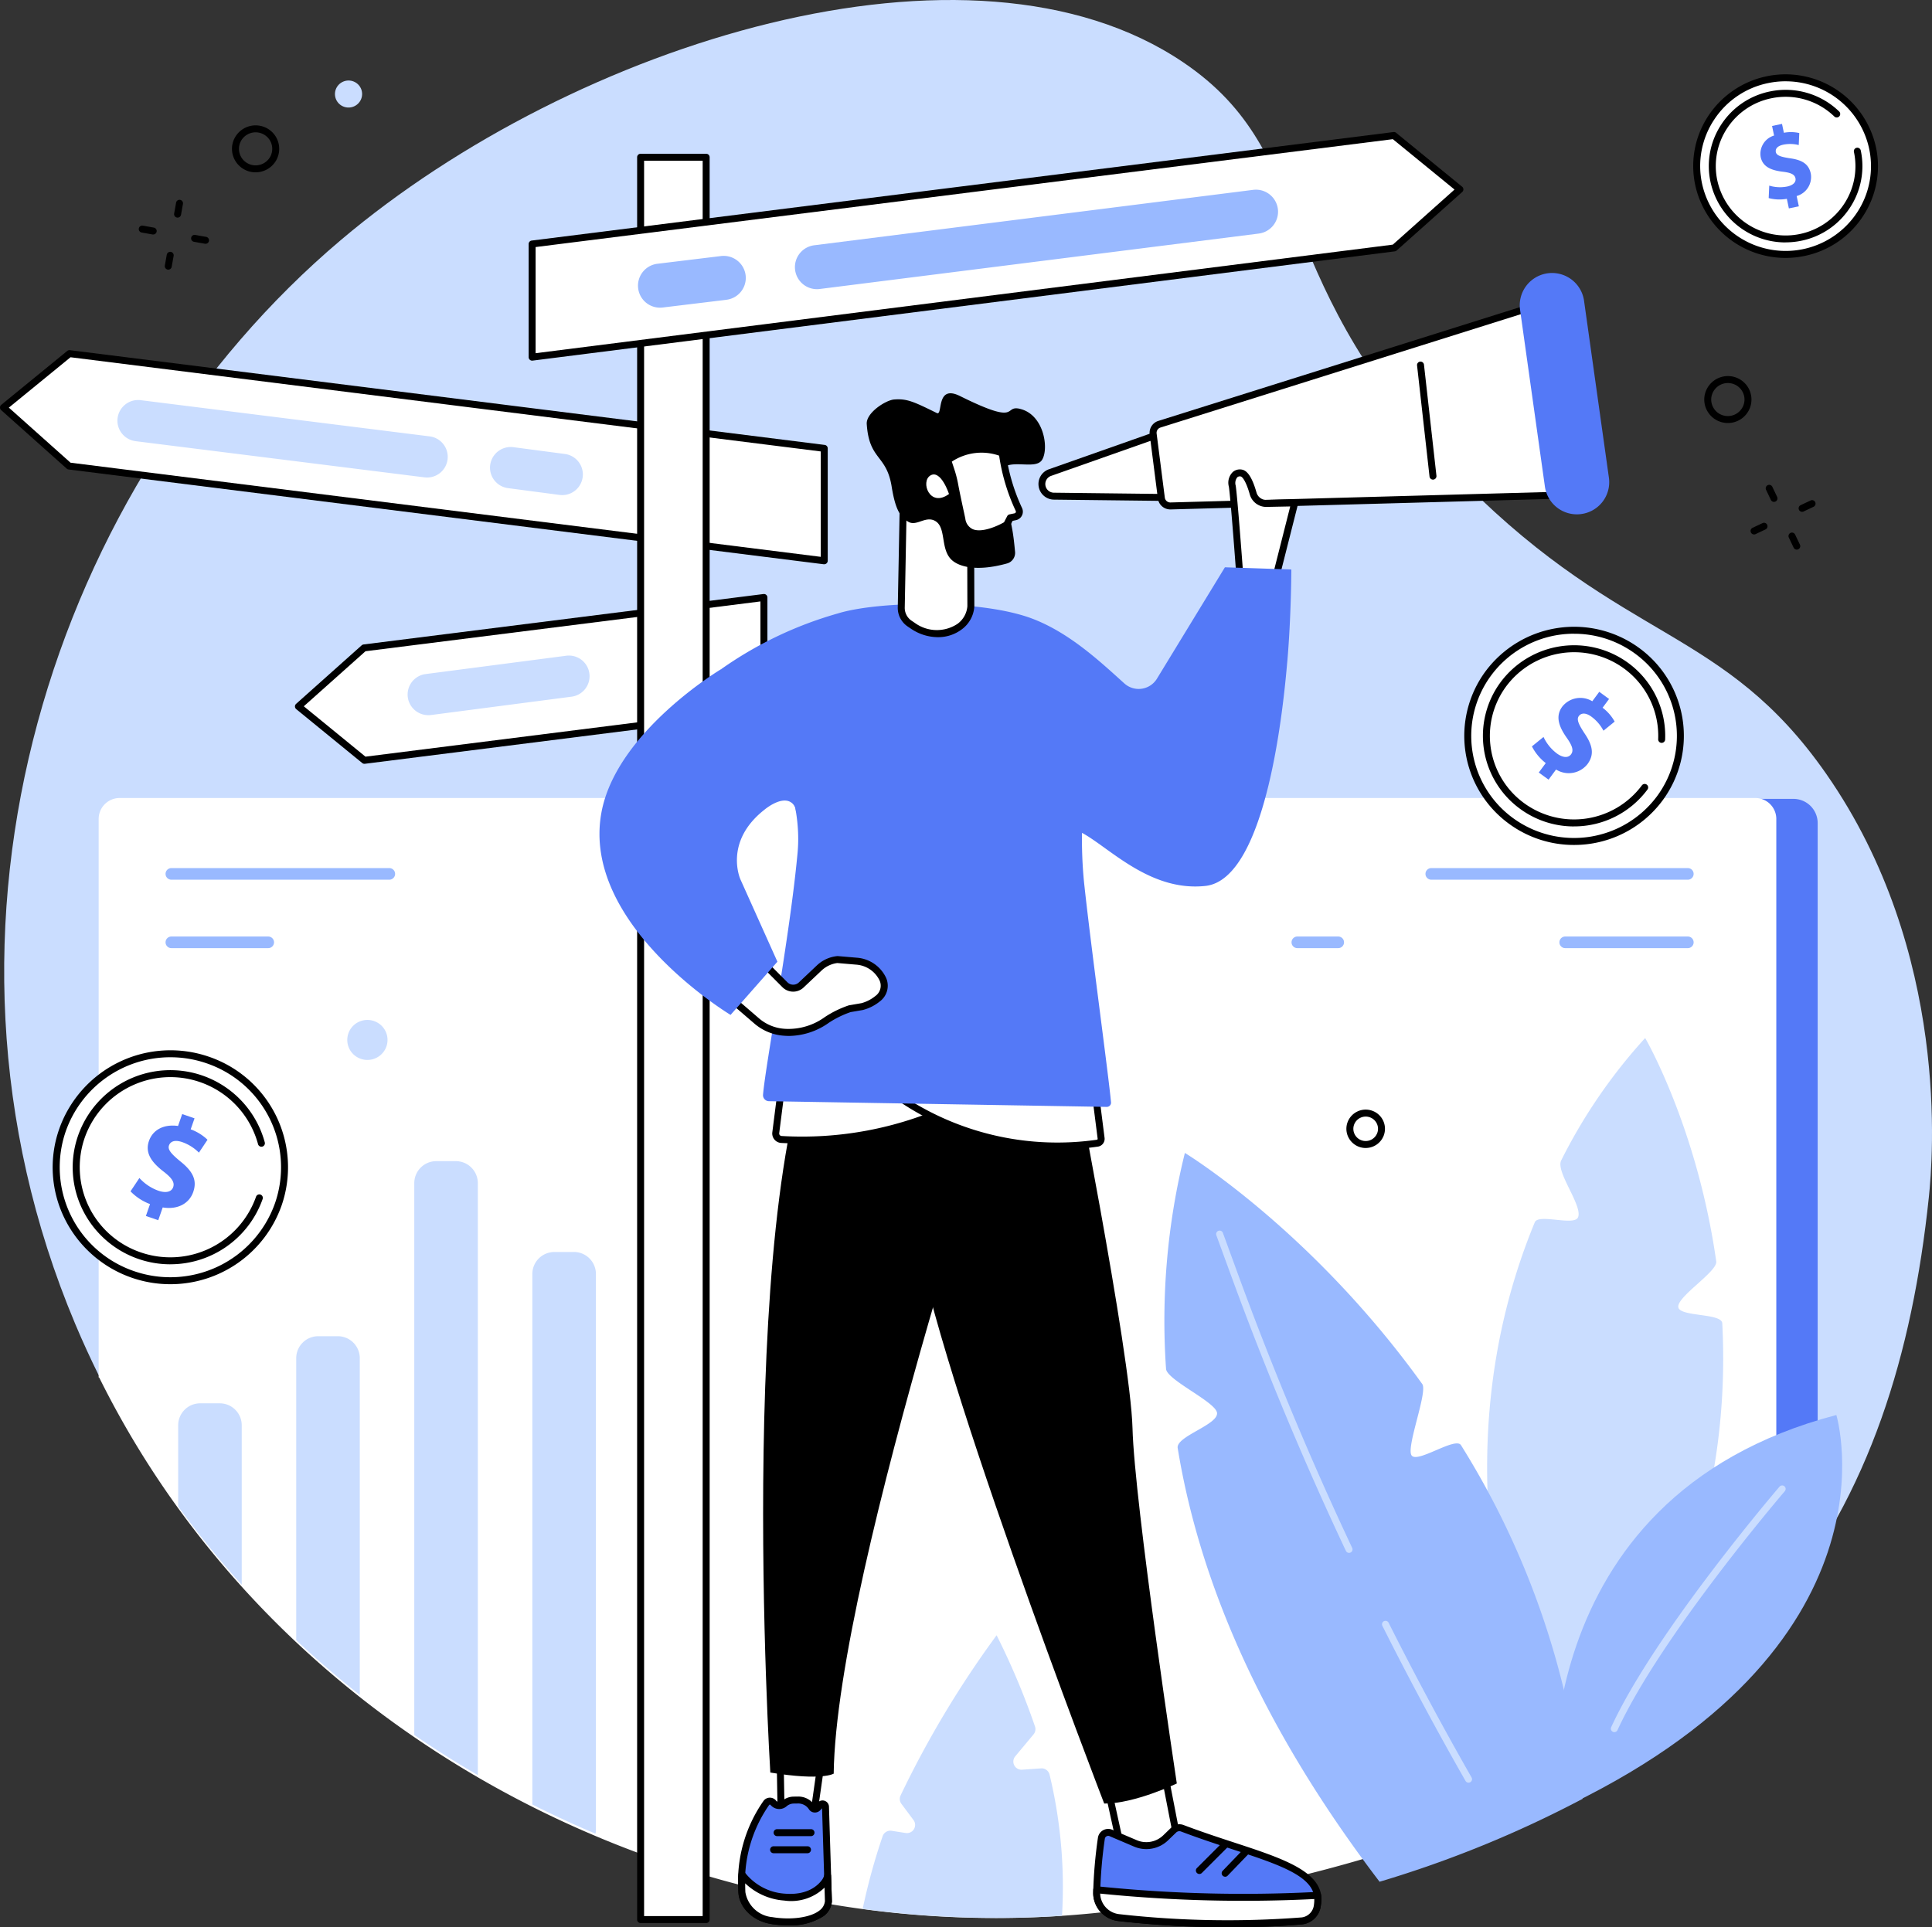 <svg id="グループ_72920" data-name="グループ 72920" xmlns="http://www.w3.org/2000/svg" xmlns:xlink="http://www.w3.org/1999/xlink" width="263.475" height="262.876" viewBox="0 0 263.475 262.876">
  <rect x="0" y="0" width="263.475" height="262.876" fill="#333333" stroke="none"/>
  <defs>
    <clipPath id="clip-path">
      <rect id="長方形_32315" data-name="長方形 32315" width="263.475" height="262.876" fill="none"/>
    </clipPath>
  </defs>
  <g id="グループ_72919" data-name="グループ 72919" clip-path="url(#clip-path)">
    <path id="パス_245437" data-name="パス 245437" d="M201.047,66C173.546,38.487,181.42,21.244,162.6,8.507,133.648-11.092,79.608,5.77,47.727,32.728,8.679,65.746-11.467,126.033,11.483,180.573q1.5,3.56,3.193,6.98c.005.009.086.022.091.032,26.5,53.478,87.466,80.623,142.5,71.965,43.472-6.839,70.158-20.828,86.01-40.253.008-.01.187.037.195.027,12.7-15.581,18.553-34.582,20.8-56,.547-5.219,2.962-33.426-13.975-57.746-14-20.1-27.448-17.771-49.248-39.579" transform="translate(-1.23 0)" fill="#caddff"/>
    <path id="パス_245438" data-name="パス 245438" d="M285.723,343.893l-225.47-.057.016,88.869A133.567,133.567,0,0,0,173.647,494.59H186.1a134.042,134.042,0,0,0,31.344-3.682c37.089-8.92,59-24.4,71.608-44.641V347.174a3.307,3.307,0,0,0-3.333-3.282" transform="translate(-41.168 -234.925)" fill="#5479f7"/>
    <path id="パス_245439" data-name="パス 245439" d="M268.39,343.638H45.345a2.862,2.862,0,0,0-2.871,2.854v76.165l0,.009a.432.432,0,0,1,.079.026c16.966,34.239,48.2,57.753,82.923,67.969l.2.057q1.082.317,2.169.615l.427.117q2.34.637,4.7,1.194c.237.056.475.11.712.165q.805.186,1.613.362c.276.06.552.121.828.18q.921.2,1.844.378.5.1,1,.194.8.153,1.6.3c.357.064.715.125,1.073.187a135.282,135.282,0,0,0,43.757.422q1-.158,2-.321h0q1.593-.262,3.152-.539c.271-.047.544-.094.813-.143l.492-.09c39.651-7.191,64.162-20.888,79.213-39.331.008-.01.182.035.194.027V346.492a2.862,2.862,0,0,0-2.871-2.854" transform="translate(-29.02 -234.79)" fill="#fff"/>
    <path id="パス_245440" data-name="パス 245440" d="M101.793,375.4H72.073a.792.792,0,0,1,0-1.584h29.72a.792.792,0,1,1,0,1.584" transform="translate(-48.703 -255.409)" fill="#99b9ff"/>
    <path id="パス_245441" data-name="パス 245441" d="M85.281,404.868H72.072a.792.792,0,1,1,0-1.584H85.281a.792.792,0,1,1,0,1.584" transform="translate(-48.702 -275.543)" fill="#99b9ff"/>
    <path id="パス_245442" data-name="パス 245442" d="M649.5,375.4H614.515a.792.792,0,1,1,0-1.584H649.5a.792.792,0,0,1,0,1.584" transform="translate(-419.325 -255.409)" fill="#99b9ff"/>
    <path id="パス_245443" data-name="パス 245443" d="M688.9,404.868H672.18a.792.792,0,1,1,0-1.584H688.9a.792.792,0,1,1,0,1.584" transform="translate(-458.724 -275.543)" fill="#99b9ff"/>
    <path id="パス_245444" data-name="パス 245444" d="M562.422,404.868H556.85a.792.792,0,0,1,0-1.584h5.573a.792.792,0,0,1,0,1.584" transform="translate(-379.925 -275.543)" fill="#99b9ff"/>
    <path id="パス_245445" data-name="パス 245445" d="M82.369,604.294H79.726a3,3,0,0,0-3.013,2.995v11.074a127.412,127.412,0,0,0,8.668,10.684V607.289a3,3,0,0,0-3.013-2.995" transform="translate(-52.414 -412.882)" fill="#caddff"/>
    <path id="パス_245446" data-name="パス 245446" d="M133.192,575.4h-2.643a3,3,0,0,0-3.013,2.995v38.472q4.18,3.924,8.669,7.464V578.395a3,3,0,0,0-3.013-2.995" transform="translate(-87.139 -393.141)" fill="#caddff"/>
    <path id="パス_245447" data-name="パス 245447" d="M184.016,500.016h-2.643a3,3,0,0,0-3.013,2.995v75.274q4.235,2.9,8.668,5.473V503.011a3,3,0,0,0-3.013-2.995" transform="translate(-121.864 -341.635)" fill="#caddff"/>
    <path id="パス_245448" data-name="パス 245448" d="M234.839,539.136H232.2a3,3,0,0,0-3.013,2.995V614.5q4.242,2.133,8.613,3.978a3,3,0,0,0,.056-.57v-75.78a3,3,0,0,0-3.013-2.995" transform="translate(-156.589 -368.363)" fill="#caddff"/>
    <path id="パス_245449" data-name="パス 245449" d="M650.416,550.045s-20.167-37.877-3.654-77.9c.505-1.225,5.385.553,5.9-.684.66-1.58-3.081-6.192-2.3-7.751a73.686,73.686,0,0,1,11.454-16.7s7.087,12.148,9.692,30.47c.2,1.382-5.318,4.768-5.177,6.218.133,1.369,5.924.8,6,2.223.959,18.432-3.327,41.362-21.912,64.114" transform="translate(-437.458 -305.425)" fill="#caddff"/>
    <path id="パス_245450" data-name="パス 245450" d="M541.764,536.334c-.751-1.2-5.972,2.534-6.742,1.389-.76-1.13,2.233-8.656,1.46-9.731-15.162-21.078-32.373-31.52-32.373-31.52a95.064,95.064,0,0,0-2.568,29.455c.1,1.507,6.782,4.515,6.952,6,.186,1.629-5.626,3.2-5.365,4.8,3.861,23.643,15.969,44,27.532,59.155a152.531,152.531,0,0,0,27.687-11.31,112.86,112.86,0,0,0-16.583-48.24" transform="translate(-342.522 -339.212)" fill="#99b9ff"/>
    <path id="パス_245451" data-name="パス 245451" d="M606.813,720.03a.475.475,0,0,1-.413-.24c-3.951-6.922-7.765-14.038-11.338-21.15a.475.475,0,0,1,.849-.427c3.565,7.1,7.371,14.2,11.314,21.106a.475.475,0,0,1-.412.711" transform="translate(-406.54 -476.873)" fill="#caddff"/>
    <path id="パス_245452" data-name="パス 245452" d="M541.72,573.882a.475.475,0,0,1-.43-.273c-5.721-12.144-10.956-24.688-15.561-37.285l-2.106-5.761a.475.475,0,0,1,.893-.326L526.621,536c4.6,12.57,9.82,25.088,15.528,37.206a.475.475,0,0,1-.43.677" transform="translate(-357.744 -362.07)" fill="#caddff"/>
    <path id="パス_245453" data-name="パス 245453" d="M668.971,663.473s-4.784-42.825,38.425-54.142c0,0,9.669,31.856-38.425,54.142" transform="translate(-456.965 -416.324)" fill="#99b9ff"/>
    <path id="パス_245454" data-name="パス 245454" d="M694.008,673.311a.475.475,0,0,1-.431-.674c6-13.016,22.788-32.612,22.957-32.809a.475.475,0,0,1,.721.619c-.169.2-16.875,19.692-22.815,32.587a.475.475,0,0,1-.432.277" transform="translate(-473.854 -437.048)" fill="#caddff"/>
    <path id="パス_245455" data-name="パス 245455" d="M395.731,722.33l-2.579.179a1.113,1.113,0,0,1-.94-1.82l2.5-3a1.109,1.109,0,0,0,.2-1.07,99.957,99.957,0,0,0-5.237-12.449,136.424,136.424,0,0,0-13.1,21.86,1.1,1.1,0,0,0,.116,1.133l1.652,2.217a1.114,1.114,0,0,1-1.073,1.762l-1.908-.3a1.12,1.12,0,0,0-1.21.677,85.079,85.079,0,0,0-2.744,9.979,136.52,136.52,0,0,0,27.183.941,65.363,65.363,0,0,0-1.7-19.285,1.117,1.117,0,0,0-1.161-.826" transform="translate(-253.763 -481.122)" fill="#caddff"/>
    <path id="パス_245456" data-name="パス 245456" d="M10.441,167.6l102.991,12.925V165.2L10.5,152.27l-9,7.352Z" transform="translate(-1.025 -104.038)" fill="#fff"/>
    <path id="パス_245457" data-name="パス 245457" d="M112.406,179.979a.467.467,0,0,1-.059,0L9.356,167.05a.475.475,0,0,1-.257-.117L.158,158.952a.475.475,0,0,1,.016-.723l9-7.352a.474.474,0,0,1,.36-.1L112.465,163.7a.475.475,0,0,1,.416.471V179.5a.475.475,0,0,1-.475.475M9.621,166.125l102.31,12.84V164.59L9.618,151.742l-8.411,6.871Z" transform="translate(0 -103.013)"/>
    <path id="パス_245458" data-name="パス 245458" d="M53.032,177.871l39.356,4.93a2.817,2.817,0,1,0,.706-5.589L53.738,172.28a2.827,2.827,0,0,0-3.186,2.783v0a2.822,2.822,0,0,0,2.48,2.805" transform="translate(-34.539 -117.695)" fill="#caddff"/>
    <path id="パス_245459" data-name="パス 245459" d="M213.447,198.1l7.014.925a2.816,2.816,0,1,0,.706-5.588l-7.014-.927a2.827,2.827,0,0,0-3.186,2.784v0a2.822,2.822,0,0,0,2.48,2.805" transform="translate(-144.143 -131.516)" fill="#caddff"/>
    <path id="パス_245460" data-name="パス 245460" d="M137.429,264.165l54.541-6.88v15.333L137.488,279.5l-9-7.352Z" transform="translate(-87.789 -175.789)" fill="#fff"/>
    <path id="パス_245461" data-name="パス 245461" d="M136.463,278.949a.475.475,0,0,1-.3-.107l-9-7.351a.475.475,0,0,1-.016-.722l8.94-7.982a.476.476,0,0,1,.257-.117l54.541-6.88a.475.475,0,0,1,.534.471v15.333a.475.475,0,0,1-.416.472l-54.481,6.88a.468.468,0,0,1-.06,0m-8.268-7.843,8.411,6.871,53.863-6.8V256.8l-53.86,6.794Z" transform="translate(-86.764 -174.765)"/>
    <path id="パス_245462" data-name="パス 245462" d="M178.675,290.428l19.1-2.493a2.817,2.817,0,1,0-.7-5.589l-19.1,2.49a2.817,2.817,0,0,0-2.4,3.479v0a2.832,2.832,0,0,0,3.1,2.11" transform="translate(-119.902 -192.898)" fill="#caddff"/>
    <rect id="長方形_32314" data-name="長方形 32314" width="8.939" height="240.38" transform="translate(87.364 21.449)" fill="#fff"/>
    <path id="パス_245463" data-name="パス 245463" d="M283.724,307.545h-8.939a.475.475,0,0,1-.475-.475V66.689a.475.475,0,0,1,.475-.475h8.939a.475.475,0,0,1,.475.475V307.07a.475.475,0,0,1-.475.475m-8.464-.95h7.988V67.164H275.26Z" transform="translate(-187.422 -45.241)"/>
    <path id="パス_245464" data-name="パス 245464" d="M346.628,58.364,229.105,73.16V88.593L346.688,73.7l8.94-7.981Z" transform="translate(-156.536 -39.877)" fill="#fff"/>
    <path id="パス_245465" data-name="パス 245465" d="M228.08,88.043a.475.475,0,0,1-.475-.475V72.135a.475.475,0,0,1,.416-.471l117.523-14.8a.476.476,0,0,1,.36.1l9,7.352a.475.475,0,0,1,.016.723l-8.94,7.981a.475.475,0,0,1-.257.117L228.14,88.04a.472.472,0,0,1-.06,0m.475-15.49V87.029l116.9-14.809,8.415-7.513-8.411-6.871Z" transform="translate(-155.511 -38.852)"/>
    <path id="パス_245466" data-name="パス 245466" d="M405.46,87.663,345.6,95.221a3.005,3.005,0,1,1-.762-5.962L404.7,81.7a3.017,3.017,0,0,1,3.4,2.969v0a3.012,3.012,0,0,1-2.642,2.993" transform="translate(-233.806 -55.803)" fill="#99b9ff"/>
    <path id="パス_245467" data-name="パス 245467" d="M286.706,116.177l-8.676,1.052a3.005,3.005,0,1,1-.762-5.962l8.677-1.054a3.017,3.017,0,0,1,3.4,2.969v0a3.012,3.012,0,0,1-2.642,2.993" transform="translate(-187.637 -75.286)" fill="#99b9ff"/>
    <path id="パス_245468" data-name="パス 245468" d="M754.484,43.078a12.115,12.115,0,1,1-14.343-9.324,12.047,12.047,0,0,1,14.343,9.324" transform="translate(-499.113 -22.887)" fill="#fff"/>
    <path id="パス_245469" data-name="パス 245469" d="M741.591,57.044a12.6,12.6,0,0,1-12.324-9.957,12.381,12.381,0,0,1,1.769-9.389,12.619,12.619,0,0,1,22.884,4.26,12.381,12.381,0,0,1-1.768,9.389,12.508,12.508,0,0,1-7.98,5.43,12.657,12.657,0,0,1-2.581.267m.006-24.093a11.715,11.715,0,0,0-2.388.247,11.565,11.565,0,0,0-7.378,5.02,11.437,11.437,0,0,0-1.634,8.673,11.669,11.669,0,0,0,21.159,3.936,11.439,11.439,0,0,0,1.634-8.673,11.646,11.646,0,0,0-11.394-9.2" transform="translate(-498.085 -21.864)"/>
    <path id="パス_245470" data-name="パス 245470" d="M746.177,59.489a10.472,10.472,0,0,1-10.244-8.277,10.29,10.29,0,0,1,1.47-7.8,10.4,10.4,0,0,1,6.633-4.514,10.5,10.5,0,0,1,9.44,2.723.475.475,0,1,1-.659.684,9.555,9.555,0,0,0-8.586-2.477,9.452,9.452,0,0,0-6.031,4.1,9.347,9.347,0,0,0-1.336,7.089,9.539,9.539,0,0,0,17.3,3.217,9.348,9.348,0,0,0,1.335-7.089.475.475,0,0,1,.93-.2,10.291,10.291,0,0,1-1.469,7.8,10.4,10.4,0,0,1-6.633,4.514,10.539,10.539,0,0,1-2.145.221" transform="translate(-502.67 -26.422)"/>
    <path id="パス_245471" data-name="パス 245471" d="M761.774,64.877l-.275-1.308a5.72,5.72,0,0,1-2.478-.1l.076-1.7a5.022,5.022,0,0,0,2.426.128c.789-.164,1.265-.579,1.15-1.13-.11-.523-.623-.761-1.72-.892-1.586-.187-2.742-.665-3.022-2a2.6,2.6,0,0,1,1.825-2.936l-.275-1.307,1.357-.282.255,1.211a5.127,5.127,0,0,1,2.1.037l-.074,1.639a4.717,4.717,0,0,0-2.092-.054c-.9.187-1.11.633-1.029,1.018.1.454.641.642,1.911.838,1.769.235,2.593.854,2.854,2.093a2.693,2.693,0,0,1-1.929,3.058l.3,1.4Z" transform="translate(-517.818 -36.451)" fill="#5479f7"/>
    <path id="パス_245472" data-name="パス 245472" d="M658.1,294.327a14.556,14.556,0,0,1-20.27,3.073,14.355,14.355,0,0,1-3.092-20.147,14.556,14.556,0,0,1,20.27-3.073,14.354,14.354,0,0,1,3.092,20.147" transform="translate(-431.759 -185.419)" fill="#fff"/>
    <path id="パス_245473" data-name="パス 245473" d="M645.371,299.66a14.952,14.952,0,0,1-8.85-2.887,14.829,14.829,0,0,1-3.193-20.813,15.049,15.049,0,0,1,20.932-3.174,14.828,14.828,0,0,1,3.193,20.813l-.382-.283.382.283a14.992,14.992,0,0,1-12.082,6.061m.037-28.812a14.042,14.042,0,0,0-11.317,5.677,13.879,13.879,0,0,0,2.99,19.481,14.1,14.1,0,0,0,19.607-2.972,13.878,13.878,0,0,0-2.99-19.481,14.008,14.008,0,0,0-8.291-2.7" transform="translate(-430.728 -184.408)"/>
    <path id="パス_245474" data-name="パス 245474" d="M650.861,302.583a12.411,12.411,0,0,1-7.347-2.4,12.312,12.312,0,0,1-2.652-17.28,12.493,12.493,0,0,1,17.377-2.635,12.33,12.33,0,0,1,5.059,10.461.48.48,0,0,1-.494.456.475.475,0,0,1-.456-.494,11.381,11.381,0,0,0-4.67-9.656,11.541,11.541,0,0,0-16.052,2.433,11.361,11.361,0,0,0,2.448,15.947,11.541,11.541,0,0,0,16.052-2.433.475.475,0,1,1,.764.565,12.446,12.446,0,0,1-10.03,5.032" transform="translate(-436.215 -189.858)"/>
    <path id="パス_245475" data-name="パス 245475" d="M660.485,308.919l.953-1.288a6.778,6.778,0,0,1-1.887-2.277l1.582-1.287a5.947,5.947,0,0,0,1.822,2.251c.777.568,1.53.659,1.931.117.381-.515.185-1.159-.573-2.236-1.1-1.554-1.592-2.959-.62-4.274a3.139,3.139,0,0,1,4.089-.728l.953-1.288,1.336.977-.882,1.193a6.064,6.064,0,0,1,1.646,1.892l-1.528,1.243a5.59,5.59,0,0,0-1.623-1.9c-.886-.647-1.453-.477-1.734-.1-.331.447-.064,1.08.774,2.361,1.2,1.755,1.3,2.979.4,4.2a3.256,3.256,0,0,1-4.282.733l-1.022,1.382Z" transform="translate(-450.636 -203.546)" fill="#5479f7"/>
    <path id="パス_245476" data-name="パス 245476" d="M54.47,474.312a15.562,15.562,0,1,1-9.608-19.7,15.6,15.6,0,0,1,9.608,19.7" transform="translate(-16.522 -310.028)" fill="#fff"/>
    <path id="パス_245477" data-name="パス 245477" d="M38.71,484.176a16.078,16.078,0,0,1-14.442-9.027,15.767,15.767,0,0,1-.7-12.157,16.09,16.09,0,0,1,20.419-9.842,15.93,15.93,0,0,1,9.9,20.3A16.071,16.071,0,0,1,38.71,484.176m.027-30.958a15.118,15.118,0,0,0-14.276,10.088,14.98,14.98,0,0,0,9.314,19.09,15.138,15.138,0,0,0,19.213-9.257,14.98,14.98,0,0,0-9.314-19.09,15.126,15.126,0,0,0-4.936-.83" transform="translate(-15.489 -309.01)"/>
    <path id="パス_245478" data-name="パス 245478" d="M44.607,487.317a13.342,13.342,0,0,1-11.983-7.491,13.086,13.086,0,0,1-.585-10.088,13.338,13.338,0,0,1,25.452.944.475.475,0,0,1-.918.246,12.388,12.388,0,0,0-23.637-.877,12.27,12.27,0,0,0,7.629,15.636A12.4,12.4,0,0,0,56.3,478.1a.475.475,0,1,1,.9.313,13.336,13.336,0,0,1-12.592,8.9" transform="translate(-21.383 -314.866)"/>
    <path id="パス_245479" data-name="パス 245479" d="M58.285,493.65l.566-1.622a7.313,7.313,0,0,1-2.663-1.741l1.212-1.819a6.419,6.419,0,0,0,2.589,1.734c.979.338,1.78.193,2.018-.49.226-.649-.18-1.248-1.3-2.113-1.623-1.248-2.579-2.534-2-4.19.524-1.5,2-2.313,3.963-2.038l.566-1.621,1.683.58-.524,1.5a6.549,6.549,0,0,1,2.294,1.422l-1.171,1.757a6.029,6.029,0,0,0-2.27-1.433c-1.116-.385-1.644-.031-1.811.447-.2.564.279,1.129,1.548,2.179,1.793,1.422,2.29,2.645,1.754,4.181-.53,1.519-2.065,2.443-4.159,2.1l-.608,1.741Z" transform="translate(-38.39 -327.789)" fill="#5479f7"/>
    <path id="パス_245480" data-name="パス 245480" d="M468.44,728.239l4.6,20.961,7.979.416-4.4-22.69Z" transform="translate(-320.061 -496.671)" fill="#fff"/>
    <path id="パス_245481" data-name="パス 245481" d="M479.992,749.066h-.025l-7.979-.416a.475.475,0,0,1-.439-.373l-4.6-20.961a.474.474,0,0,1,.389-.571l8.173-1.312a.476.476,0,0,1,.542.379l4.4,22.69a.475.475,0,0,1-.466.566m-7.592-1.347,7.01.366-4.2-21.641-7.222,1.159Z" transform="translate(-319.035 -495.645)"/>
    <path id="パス_245482" data-name="パス 245482" d="M472.8,788.491a62.345,62.345,0,0,0-.639,7.426,3.389,3.389,0,0,0,2.973,3.383,133.52,133.52,0,0,0,25.043.449,2.4,2.4,0,0,0,2.077-2.112c1.053-5.338-8.237-6.647-18.423-10.519a1.1,1.1,0,0,0-1.157.235l-1.1,1.063a3.8,3.8,0,0,1-4.137.766l-3.341-1.424a.939.939,0,0,0-1.3.733" transform="translate(-322.604 -537.747)" fill="#5479f7"/>
    <path id="パス_245483" data-name="パス 245483" d="M489.459,799.6a132.65,132.65,0,0,1-15.409-.852,3.863,3.863,0,0,1-3.388-3.86,63.107,63.107,0,0,1,.644-7.487,1.414,1.414,0,0,1,1.955-1.1l3.341,1.424a3.322,3.322,0,0,0,3.62-.67l1.1-1.063a1.581,1.581,0,0,1,1.656-.338c2.376.9,4.659,1.652,6.868,2.377,7.118,2.334,12.74,4.179,11.852,8.679a2.887,2.887,0,0,1-2.5,2.493c-3.164.287-6.507.4-9.737.4m-16.753-12.466a.465.465,0,0,0-.459.4,62.105,62.105,0,0,0-.634,7.365,2.912,2.912,0,0,0,2.558,2.906,131.928,131.928,0,0,0,24.94.447,1.919,1.919,0,0,0,1.654-1.73c.725-3.675-4.284-5.318-11.216-7.592-2.219-.728-4.513-1.48-6.91-2.392a.628.628,0,0,0-.658.132l-1.1,1.063a4.268,4.268,0,0,1-4.653.861l-3.341-1.424a.467.467,0,0,0-.183-.038m-.929.334h0Z" transform="translate(-321.579 -536.724)"/>
    <path id="パス_245484" data-name="パス 245484" d="M472.17,813.755s-.006.277-.007.411a3.39,3.39,0,0,0,2.973,3.383,133.49,133.49,0,0,0,25.042.449,2.4,2.4,0,0,0,2.077-2.112,7,7,0,0,0,.037-1.366l-.66.033a192.789,192.789,0,0,1-28.194-.675Z" transform="translate(-322.604 -555.996)" fill="#fff"/>
    <path id="パス_245485" data-name="パス 245485" d="M489.459,817.847A132.651,132.651,0,0,1,474.05,817a3.863,3.863,0,0,1-3.388-3.86c0-.135.007-.415.007-.415a.474.474,0,0,1,.521-.463l1.269.123a192.952,192.952,0,0,0,28.124.673l.66-.032a.471.471,0,0,1,.5.443,7.2,7.2,0,0,1-.045,1.489,2.887,2.887,0,0,1-2.5,2.493c-3.164.287-6.507.4-9.737.4m-17.846-4.594a2.914,2.914,0,0,0,2.557,2.8,131.905,131.905,0,0,0,24.94.448,1.919,1.919,0,0,0,1.654-1.73,4.342,4.342,0,0,0,.046-.776l-.179.009a193.934,193.934,0,0,1-28.263-.676Z" transform="translate(-321.579 -554.971)"/>
    <path id="パス_245486" data-name="パス 245486" d="M515.354,797.216a.475.475,0,0,1-.336-.811l3.574-3.574a.475.475,0,0,1,.672.672l-3.574,3.574a.473.473,0,0,1-.336.139" transform="translate(-351.79 -541.604)"/>
    <path id="パス_245487" data-name="パス 245487" d="M526.438,799.7a.475.475,0,0,1-.342-.8l2.856-2.966a.475.475,0,1,1,.684.659l-2.856,2.966a.473.473,0,0,1-.342.146" transform="translate(-359.363 -543.716)"/>
    <path id="パス_245488" data-name="パス 245488" d="M342.138,739.911,340.145,753.9h-4.314l-.24-13.756Z" transform="translate(-229.292 -505.542)" fill="#fff"/>
    <path id="パス_245489" data-name="パス 245489" d="M339.121,753.348h-4.314a.475.475,0,0,1-.475-.467l-.24-13.756a.475.475,0,0,1,.458-.483l6.547-.231a.475.475,0,0,1,.487.542l-1.993,13.987a.475.475,0,0,1-.47.408m-3.847-.95h3.435l1.855-13.017-5.513.194Z" transform="translate(-228.267 -504.517)"/>
    <path id="パス_245490" data-name="パス 245490" d="M323.437,791.575a4.531,4.531,0,0,1-4.082-3.843,18.837,18.837,0,0,1,3.341-12.217.6.6,0,0,1,.987.05l.061.056a1.065,1.065,0,0,0,1.415-.011,1.968,1.968,0,0,1,1.249-.469l.652-.01a2.188,2.188,0,0,1,1.835,1.008.512.512,0,0,0,.811.05l.369-.414a.4.4,0,0,1,.68.277l.4,12.878c-.195,2.521-4.365,3.2-7.717,2.647" transform="translate(-218.179 -529.606)" fill="#5479f7"/>
    <path id="パス_245491" data-name="パス 245491" d="M324.6,791.2a14.117,14.117,0,0,1-2.264-.182c-2.824-.464-4.391-2.509-4.48-4.288a19.247,19.247,0,0,1,3.439-12.53,1.079,1.079,0,0,1,1.724.024l.021.019a.592.592,0,0,0,.787-.021,2.452,2.452,0,0,1,1.55-.583l.652-.009a2.667,2.667,0,0,1,2.245,1.23.051.051,0,0,0,.053-.014l.394-.44a.877.877,0,0,1,1.484.6l.4,12.9,0,.026a2.742,2.742,0,0,1-1.118,1.993A8.249,8.249,0,0,1,324.6,791.2m-2.11-1.119c2.563.422,5.2.053,6.408-.9a1.809,1.809,0,0,0,.756-1.294l-.393-12.664-.225.252a1.006,1.006,0,0,1-.832.331.954.954,0,0,1-.735-.444,1.732,1.732,0,0,0-1.426-.785l-.652.009a1.5,1.5,0,0,0-.948.356,1.531,1.531,0,0,1-2.042,0l-.109-.1-.035-.054a.131.131,0,0,0-.106-.061.119.119,0,0,0-.1.047,18.29,18.29,0,0,0-3.244,11.9,4.1,4.1,0,0,0,3.685,3.4" transform="translate(-217.154 -528.581)"/>
    <path id="パス_245492" data-name="パス 245492" d="M331.047,807.373a2.361,2.361,0,0,1-.361.788c-.577.8-2.15,2.377-5.512,2.1a7.921,7.921,0,0,1-5.807-3.1,22.461,22.461,0,0,0-.011,2.454,4.531,4.531,0,0,0,4.082,3.843c3.352.551,7.522-.126,7.716-2.647Z" transform="translate(-218.18 -551.495)" fill="#fff"/>
    <path id="パス_245493" data-name="パス 245493" d="M324.6,813.09a14.126,14.126,0,0,1-2.264-.182c-2.824-.465-4.391-2.509-4.48-4.288a23.111,23.111,0,0,1,.011-2.506.475.475,0,0,1,.871-.233,7.531,7.531,0,0,0,5.448,2.884c3.057.249,4.5-1.088,5.088-1.907a1.876,1.876,0,0,0,.287-.631.475.475,0,0,1,.935.1l.107,3.445a.462.462,0,0,1,0,.052,2.74,2.74,0,0,1-1.118,1.992,8.249,8.249,0,0,1-4.885,1.269m-5.822-5.727c0,.4.007.808.027,1.21a4.1,4.1,0,0,0,3.685,3.4c2.563.422,5.2.053,6.408-.9a1.808,1.808,0,0,0,.756-1.294l-.057-1.831a6.54,6.54,0,0,1-5.487,1.763,8.61,8.61,0,0,1-5.332-2.35" transform="translate(-217.154 -550.47)"/>
    <path id="パス_245494" data-name="パス 245494" d="M336.662,795.986h-4.626a.475.475,0,1,1,0-.95h4.626a.475.475,0,0,1,0,.95" transform="translate(-226.538 -543.206)"/>
    <path id="パス_245495" data-name="パス 245495" d="M338.176,788.624H333.55a.475.475,0,1,1,0-.95h4.625a.475.475,0,1,1,0,.95" transform="translate(-227.573 -538.176)"/>
    <path id="パス_245496" data-name="パス 245496" d="M413.773,446.664s8.394,42.261,8.656,52.46,6.042,48.465,6.042,48.465-5.733,2.762-9.9,2.741c0,0-24.615-63.742-26.075-80.5s3.419-24.424,3.419-24.424Z" transform="translate(-267.985 -304.324)"/>
    <path id="パス_245497" data-name="パス 245497" d="M363.8,437.7s-25.256,74.425-25.623,102.244c0,0-1.538,1.011-8.641-.149,0,0-5.12-82.217,8.006-103.615Z" transform="translate(-224.483 -298.02)"/>
    <path id="パス_245498" data-name="パス 245498" d="M464.091,187.473l-14.386,5.072a1.656,1.656,0,0,0,.538,3.219l15.266.178Z" transform="translate(-306.501 -128.09)" fill="#fff"/>
    <path id="パス_245499" data-name="パス 245499" d="M464.484,195.392h-.005l-15.267-.178a2.131,2.131,0,0,1-.69-4.142L462.908,186a.475.475,0,0,1,.627.37l1.418,8.468a.475.475,0,0,1-.469.554m-1.793-8.307-13.852,4.884a1.18,1.18,0,0,0,.385,2.3l14.7.172Z" transform="translate(-305.476 -127.065)"/>
    <path id="パス_245500" data-name="パス 245500" d="M551.83,128.514l-54.524,17.155a1.232,1.232,0,0,0-.856,1.331l1.117,8.74a1.238,1.238,0,0,0,1.265,1.077l57.538-1.594Z" transform="translate(-339.192 -87.807)" fill="#fff"/>
    <path id="パス_245501" data-name="パス 245501" d="M497.772,156.268a1.707,1.707,0,0,1-1.7-1.492l-1.118-8.74a1.707,1.707,0,0,1,1.185-1.844l54.523-17.155a.475.475,0,0,1,.611.374l4.541,26.709a.475.475,0,0,1-.455.555l-57.538,1.594h-.049m52.656-28.162-54,16.992a.757.757,0,0,0-.527.817l1.117,8.74a.761.761,0,0,0,.78.662l56.991-1.578Z" transform="translate(-338.167 -86.782)"/>
    <path id="パス_245502" data-name="パス 245502" d="M662.683,150.338h0a4.4,4.4,0,0,1-4.975-3.732l-3.4-24.2a4.407,4.407,0,0,1,8.729-1.213l3.4,24.2a4.385,4.385,0,0,1-3.755,4.944" transform="translate(-447.022 -80.226)" fill="#5479f7"/>
    <path id="パス_245503" data-name="パス 245503" d="M612.26,171.8a.475.475,0,0,1-.471-.422l-1.7-15.152a.475.475,0,0,1,.944-.106l1.7,15.152a.475.475,0,0,1-.419.525.436.436,0,0,1-.054,0" transform="translate(-416.839 -106.381)"/>
    <path id="パス_245504" data-name="パス 245504" d="M359.4,469.892s-9.692,5.914-24.632,5.155a.82.82,0,0,1-.775-.92l.805-6.327Z" transform="translate(-228.193 -319.622)" fill="#fff"/>
    <path id="パス_245505" data-name="パス 245505" d="M336.352,474.564q-1.29,0-2.636-.067a1.295,1.295,0,0,1-1.223-1.455l.805-6.327a.474.474,0,0,1,.512-.413l24.6,2.093a.475.475,0,0,1,.207.879c-.092.056-8.836,5.29-22.268,5.29m-2.168-7.277-.748,5.875a.337.337,0,0,0,.076.261.348.348,0,0,0,.252.125,48.067,48.067,0,0,0,22.95-4.344Z" transform="translate(-227.169 -318.598)"/>
    <path id="パス_245506" data-name="パス 245506" d="M386.241,470.218a37.768,37.768,0,0,0,27.282,6.466.6.6,0,0,0,.542-.653l-.838-6.58Z" transform="translate(-263.898 -320.751)" fill="#fff"/>
    <path id="パス_245507" data-name="パス 245507" d="M407.044,476.531a38.421,38.421,0,0,1-22.124-6.967.475.475,0,0,1,.283-.846l26.985-.767a.481.481,0,0,1,.485.415l.837,6.58a1.073,1.073,0,0,1-.945,1.183,38.3,38.3,0,0,1-5.522.4m-20.379-6.9a38.029,38.029,0,0,0,25.764,5.562c.059-.009.148-.049.139-.123l-.783-6.153Z" transform="translate(-262.873 -319.726)"/>
    <path id="パス_245508" data-name="パス 245508" d="M531.5,217.639s-.77-10.535-1.024-12.192.814-1.946,1.332-1.765c.67.235,1.191,1.628,1.509,2.749a1.885,1.885,0,0,0,1.922,1.37l3.754-.074L536.441,217.8Z" transform="translate(-362.421 -139.133)" fill="#fff"/>
    <path id="パス_245509" data-name="パス 245509" d="M535.416,217.253H535.4l-4.94-.163a.475.475,0,0,1-.458-.44c-.008-.105-.772-10.535-1.02-12.155a2.03,2.03,0,0,1,.554-2.019,1.479,1.479,0,0,1,1.4-.266c.7.245,1.293,1.249,1.81,3.067a1.4,1.4,0,0,0,1.437,1.026l3.772-.075a.467.467,0,0,1,.382.18.475.475,0,0,1,.088.412l-2.553,10.074a.475.475,0,0,1-.46.359m-4.5-1.1,4.131.136,2.306-9.1-3.131.062a2.339,2.339,0,0,1-2.388-1.716c-.467-1.644-.943-2.337-1.21-2.43a.531.531,0,0,0-.483.1,1.241,1.241,0,0,0-.222,1.144c.227,1.485.848,9.788,1,11.8" transform="translate(-361.396 -138.11)"/>
    <path id="パス_245510" data-name="パス 245510" d="M387.629,257.128c.539-6.245.546-12.536.546-12.536l-9.057-.3-9.273,15.2a2.916,2.916,0,0,1-4.438.643c-3.237-2.917-7.4-6.848-12.458-8.8-6.995-2.7-21.124-2.462-26.653-.737a52.259,52.259,0,0,0-15.909,7.611s11.641,12.059,10.456,25c-1.042,11.381-4.378,28.941-4.712,33.024a.816.816,0,0,0,.8.882l46.068.779a.576.576,0,0,0,.587-.624c-.317-3.591-2.774-21.484-3.684-30.066a60.191,60.191,0,0,1-.273-6.691c3.716,1.995,9.268,8.053,16.83,7.241,8.465-.91,10.705-25.277,11.166-30.622" transform="translate(-212.072 -166.913)" fill="#5479f7"/>
    <path id="パス_245511" data-name="パス 245511" d="M306.3,402.58l6.772,6.8a1.591,1.591,0,0,0,2.245.009l2.406-2.272a4.265,4.265,0,0,1,2.511-1.173l2.6.22a4.347,4.347,0,0,1,3.582,2.431,2.2,2.2,0,0,1-.707,2.692,5.65,5.65,0,0,1-2.1,1.071l-1.7.293a13.71,13.71,0,0,0-3.117,1.524,8.846,8.846,0,0,1-5.609,1.7l-.182-.011a6.386,6.386,0,0,1-3.769-1.534l-7.689-6.619Z" transform="translate(-206.023 -275.062)" fill="#fff"/>
    <path id="パス_245512" data-name="パス 245512" d="M312.634,415.337q-.253,0-.513-.016l-.182-.011a6.9,6.9,0,0,1-4.049-1.648l-7.689-6.62a.475.475,0,0,1-.038-.683l4.761-5.127a.477.477,0,0,1,.34-.152.472.472,0,0,1,.345.14l6.772,6.8a1.117,1.117,0,0,0,1.574.006l2.414-2.28a4.693,4.693,0,0,1,2.834-1.3l.043,0,2.6.221a4.794,4.794,0,0,1,3.971,2.7,2.663,2.663,0,0,1-.838,3.265,6.076,6.076,0,0,1-2.314,1.169l-1.668.286a13.192,13.192,0,0,0-2.959,1.45,9.545,9.545,0,0,1-5.4,1.8m-11.44-8.693,7.315,6.3a5.949,5.949,0,0,0,3.489,1.42l.182.011a8.47,8.47,0,0,0,5.3-1.612,14.038,14.038,0,0,1,3.244-1.588.45.45,0,0,1,.068-.017l1.7-.293a5.2,5.2,0,0,0,1.876-.971,1.724,1.724,0,0,0,.585-2.106l-.015-.032a3.842,3.842,0,0,0-3.182-2.143l-2.576-.219a3.847,3.847,0,0,0-2.16,1.035l-2.414,2.28a2.067,2.067,0,0,1-2.908-.019l-6.423-6.449Z" transform="translate(-204.998 -274.036)"/>
    <path id="パス_245513" data-name="パス 245513" d="M284.926,307.774l-.046-.33a1.609,1.609,0,0,0-.456-.946c-1.353-1.293-3.869.869-3.869.869-5.544,4.377-3.242,9.461-3.242,9.461l5.049,11.24-6.389,7.256s-20.364-12.251-17.623-27.536c1.984-11.062,16.327-19.617,16.327-19.617l7.492,5,4.027,8.265Z" transform="translate(-176.343 -196.891)" fill="#5479f7"/>
    <path id="パス_245514" data-name="パス 245514" d="M388.029,230.519l.275-14.356,9.188,3.21.027,11.01a3.735,3.735,0,0,1-1.528,2.778,5.545,5.545,0,0,1-6.371-.1l-.444-.3a2.6,2.6,0,0,1-1.148-2.24" transform="translate(-265.119 -147.693)" fill="#fff"/>
    <path id="パス_245515" data-name="パス 245515" d="M391.994,233.579a6.6,6.6,0,0,1-3.664-1.152l-.444-.3a3.059,3.059,0,0,1-1.358-2.646l.275-14.353a.475.475,0,0,1,.632-.439l9.189,3.21a.475.475,0,0,1,.318.448l.027,11.009a4.2,4.2,0,0,1-1.737,3.173,5.326,5.326,0,0,1-3.238,1.049M387.741,215.8l-.262,13.7v.006a2.112,2.112,0,0,0,.938,1.831l.444.3a5.092,5.092,0,0,0,5.818.119,3.292,3.292,0,0,0,1.34-2.41l-.026-10.661ZM387,229.495h0Z" transform="translate(-264.094 -146.668)"/>
    <path id="パス_245516" data-name="パス 245516" d="M394.08,171.483c-2.371-.571.2,2.421-8.2-1.75-3.346-1.661-2.289,2.749-3.158,2.32-3.21-1.583-4.091-1.981-5.819-1.85-1.144.087-3.841,1.814-3.74,3.344.33,4.992,2.693,4.116,3.4,8.547.5,3.112,1.168,4.153,2.274,4.794s2.285-.784,3.559-.167c1.65.8.775,3.718,2.245,5.262.926.973,3.341,1.784,7.657.585a1.5,1.5,0,0,0,1.092-1.583c-.087-.926-.2-2.1-.408-3.2-.976-5.281-2.55-6.72-1.68-7.885,1.334-1.784,4.875.019,5.782-1.481.942-1.558.238-6.151-3.009-6.933" transform="translate(-254.962 -115.713)"/>
    <path id="パス_245517" data-name="パス 245517" d="M408.016,194.945l.459,1.394a14.947,14.947,0,0,1,.51,2.006c.232,1.275.716,3.448.973,4.673.828,3.939,6.095.729,6.095.729l.5-.953.655-.137a.743.743,0,0,0,.346-.165.71.71,0,0,0,.178-.823,25.824,25.824,0,0,1-2.25-7.682,7.848,7.848,0,0,0-7.464.957" transform="translate(-278.776 -132.174)" fill="#fff"/>
    <path id="パス_245518" data-name="パス 245518" d="M411.263,204.413a3.122,3.122,0,0,1-1.245-.235,2.721,2.721,0,0,1-1.549-2.1c-.071-.335-.158-.741-.253-1.181-.247-1.146-.554-2.572-.723-3.505a14.507,14.507,0,0,0-.494-1.943l-.459-1.394a.475.475,0,0,1,.176-.536,8.26,8.26,0,0,1,7.937-1,.475.475,0,0,1,.276.4,25.646,25.646,0,0,0,2.209,7.522,1.185,1.185,0,0,1-.295,1.372,1.221,1.221,0,0,1-.565.276l-.435.091-.393.754a.475.475,0,0,1-.174.186,9.17,9.17,0,0,1-4.013,1.3M407.554,194.1l.347,1.054a15.532,15.532,0,0,1,.526,2.07c.167.918.472,2.336.717,3.475.1.441.183.849.253,1.185a1.807,1.807,0,0,0,1,1.425c1.253.543,3.41-.438,4.275-.937l.434-.833a.476.476,0,0,1,.324-.246l.656-.137a.278.278,0,0,0,.126-.054.234.234,0,0,0,.06-.274,26.772,26.772,0,0,1-2.264-7.544,7.333,7.333,0,0,0-6.452.815" transform="translate(-277.751 -131.134)"/>
    <path id="パス_245519" data-name="パス 245519" d="M401.886,206.971s-1.1-3.353-2.52-2.536-.117,4.479,2.52,2.536" transform="translate(-272.467 -139.592)" fill="#fff"/>
    <path id="パス_245520" data-name="パス 245520" d="M761.352,211.133a.474.474,0,0,1-.429-.271l-.648-1.36a.475.475,0,1,1,.857-.409l.648,1.36a.475.475,0,0,1-.429.68" transform="translate(-519.424 -142.678)"/>
    <path id="パス_245521" data-name="パス 245521" d="M771.157,231.693a.474.474,0,0,1-.429-.271l-.648-1.36a.475.475,0,1,1,.857-.409l.648,1.359a.475.475,0,0,1-.429.68" transform="translate(-526.123 -156.725)"/>
    <path id="パス_245522" data-name="パス 245522" d="M754.127,226.7a.475.475,0,0,1-.2-.9l1.368-.645a.475.475,0,1,1,.405.86l-1.368.645a.476.476,0,0,1-.2.045" transform="translate(-514.93 -153.802)"/>
    <path id="パス_245523" data-name="パス 245523" d="M774.812,216.953a.475.475,0,0,1-.2-.9l1.368-.645a.475.475,0,1,1,.405.86l-1.368.645a.477.477,0,0,1-.2.045" transform="translate(-529.063 -147.143)"/>
    <path id="パス_245524" data-name="パス 245524" d="M61.713,98.375a.5.5,0,0,1-.083-.007L60.139,98.1a.475.475,0,1,1,.166-.936l1.49.264a.475.475,0,0,1-.082.943" transform="translate(-40.822 -66.385)"/>
    <path id="パス_245525" data-name="パス 245525" d="M84.251,102.36a.5.5,0,0,1-.083-.007l-1.491-.264a.475.475,0,0,1,.165-.936l1.491.264a.475.475,0,0,1-.082.943" transform="translate(-56.221 -69.108)"/>
    <path id="パス_245526" data-name="パス 245526" d="M71.42,110.864a.475.475,0,0,1-.468-.559l.265-1.481a.475.475,0,0,1,.935.168l-.265,1.481a.476.476,0,0,1-.467.392" transform="translate(-48.473 -74.086)"/>
    <path id="パス_245527" data-name="パス 245527" d="M75.43,88.462a.476.476,0,0,1-.468-.559l.265-1.481a.475.475,0,0,1,.935.168L75.9,88.071a.476.476,0,0,1-.467.392" transform="translate(-51.212 -58.78)"/>
    <path id="パス_245528" data-name="パス 245528" d="M736.968,168.346a3.224,3.224,0,0,1-2.908-1.837,3.167,3.167,0,0,1-.12-2.443h0a3.229,3.229,0,0,1,4.113-1.939A3.2,3.2,0,0,1,740,166.22a3.225,3.225,0,0,1-3.035,2.126m-2.134-3.959a2.221,2.221,0,0,0,.084,1.715,2.248,2.248,0,0,0,1.289,1.162,2.276,2.276,0,0,0,2.9-1.365,2.223,2.223,0,0,0-.084-1.715,2.248,2.248,0,0,0-1.289-1.162A2.275,2.275,0,0,0,734.834,164.387Z" transform="translate(-501.333 -110.645)"/>
    <path id="パス_245529" data-name="パス 245529" d="M582.308,483.058a2.634,2.634,0,0,1-2.377-1.5,2.591,2.591,0,0,1-.1-2,2.638,2.638,0,0,1,3.36-1.585,2.613,2.613,0,0,1,1.594,3.346,2.635,2.635,0,0,1-2.479,1.737m-1.58-3.177a1.646,1.646,0,0,0,.062,1.269,1.665,1.665,0,0,0,.955.861,1.685,1.685,0,0,0,2.148-1.01,1.644,1.644,0,0,0-.062-1.269,1.665,1.665,0,0,0-.955-.86,1.685,1.685,0,0,0-2.148,1.01" transform="translate(-396.064 -326.471)"/>
    <path id="パス_245530" data-name="パス 245530" d="M103.1,60.388a3.216,3.216,0,0,1-3.1-2.345,3.167,3.167,0,0,1,.3-2.43,3.232,3.232,0,0,1,4.383-1.218,3.194,3.194,0,0,1,1.225,4.364,3.225,3.225,0,0,1-2.81,1.629m-1.971-4.307a2.243,2.243,0,0,0,.863,3.066,2.279,2.279,0,0,0,3.092-.857,2.243,2.243,0,0,0-.863-3.066,2.28,2.28,0,0,0-3.092.857Z" transform="translate(-68.246 -36.884)"/>
    <path id="パス_245531" data-name="パス 245531" d="M149.867,440.6a2.753,2.753,0,0,1,3.738-1.037,2.718,2.718,0,0,1,1.044,3.715,2.753,2.753,0,0,1-3.738,1.037,2.719,2.719,0,0,1-1.044-3.715" transform="translate(-102.154 -300.092)" fill="#caddff"/>
    <path id="パス_245532" data-name="パス 245532" d="M144.457,35.617a1.858,1.858,0,0,1,2.523-.7,1.835,1.835,0,0,1,.7,2.508,1.858,1.858,0,0,1-2.523.7,1.835,1.835,0,0,1-.7-2.508" transform="translate(-98.537 -23.695)" fill="#caddff"/>
  </g>
</svg>
